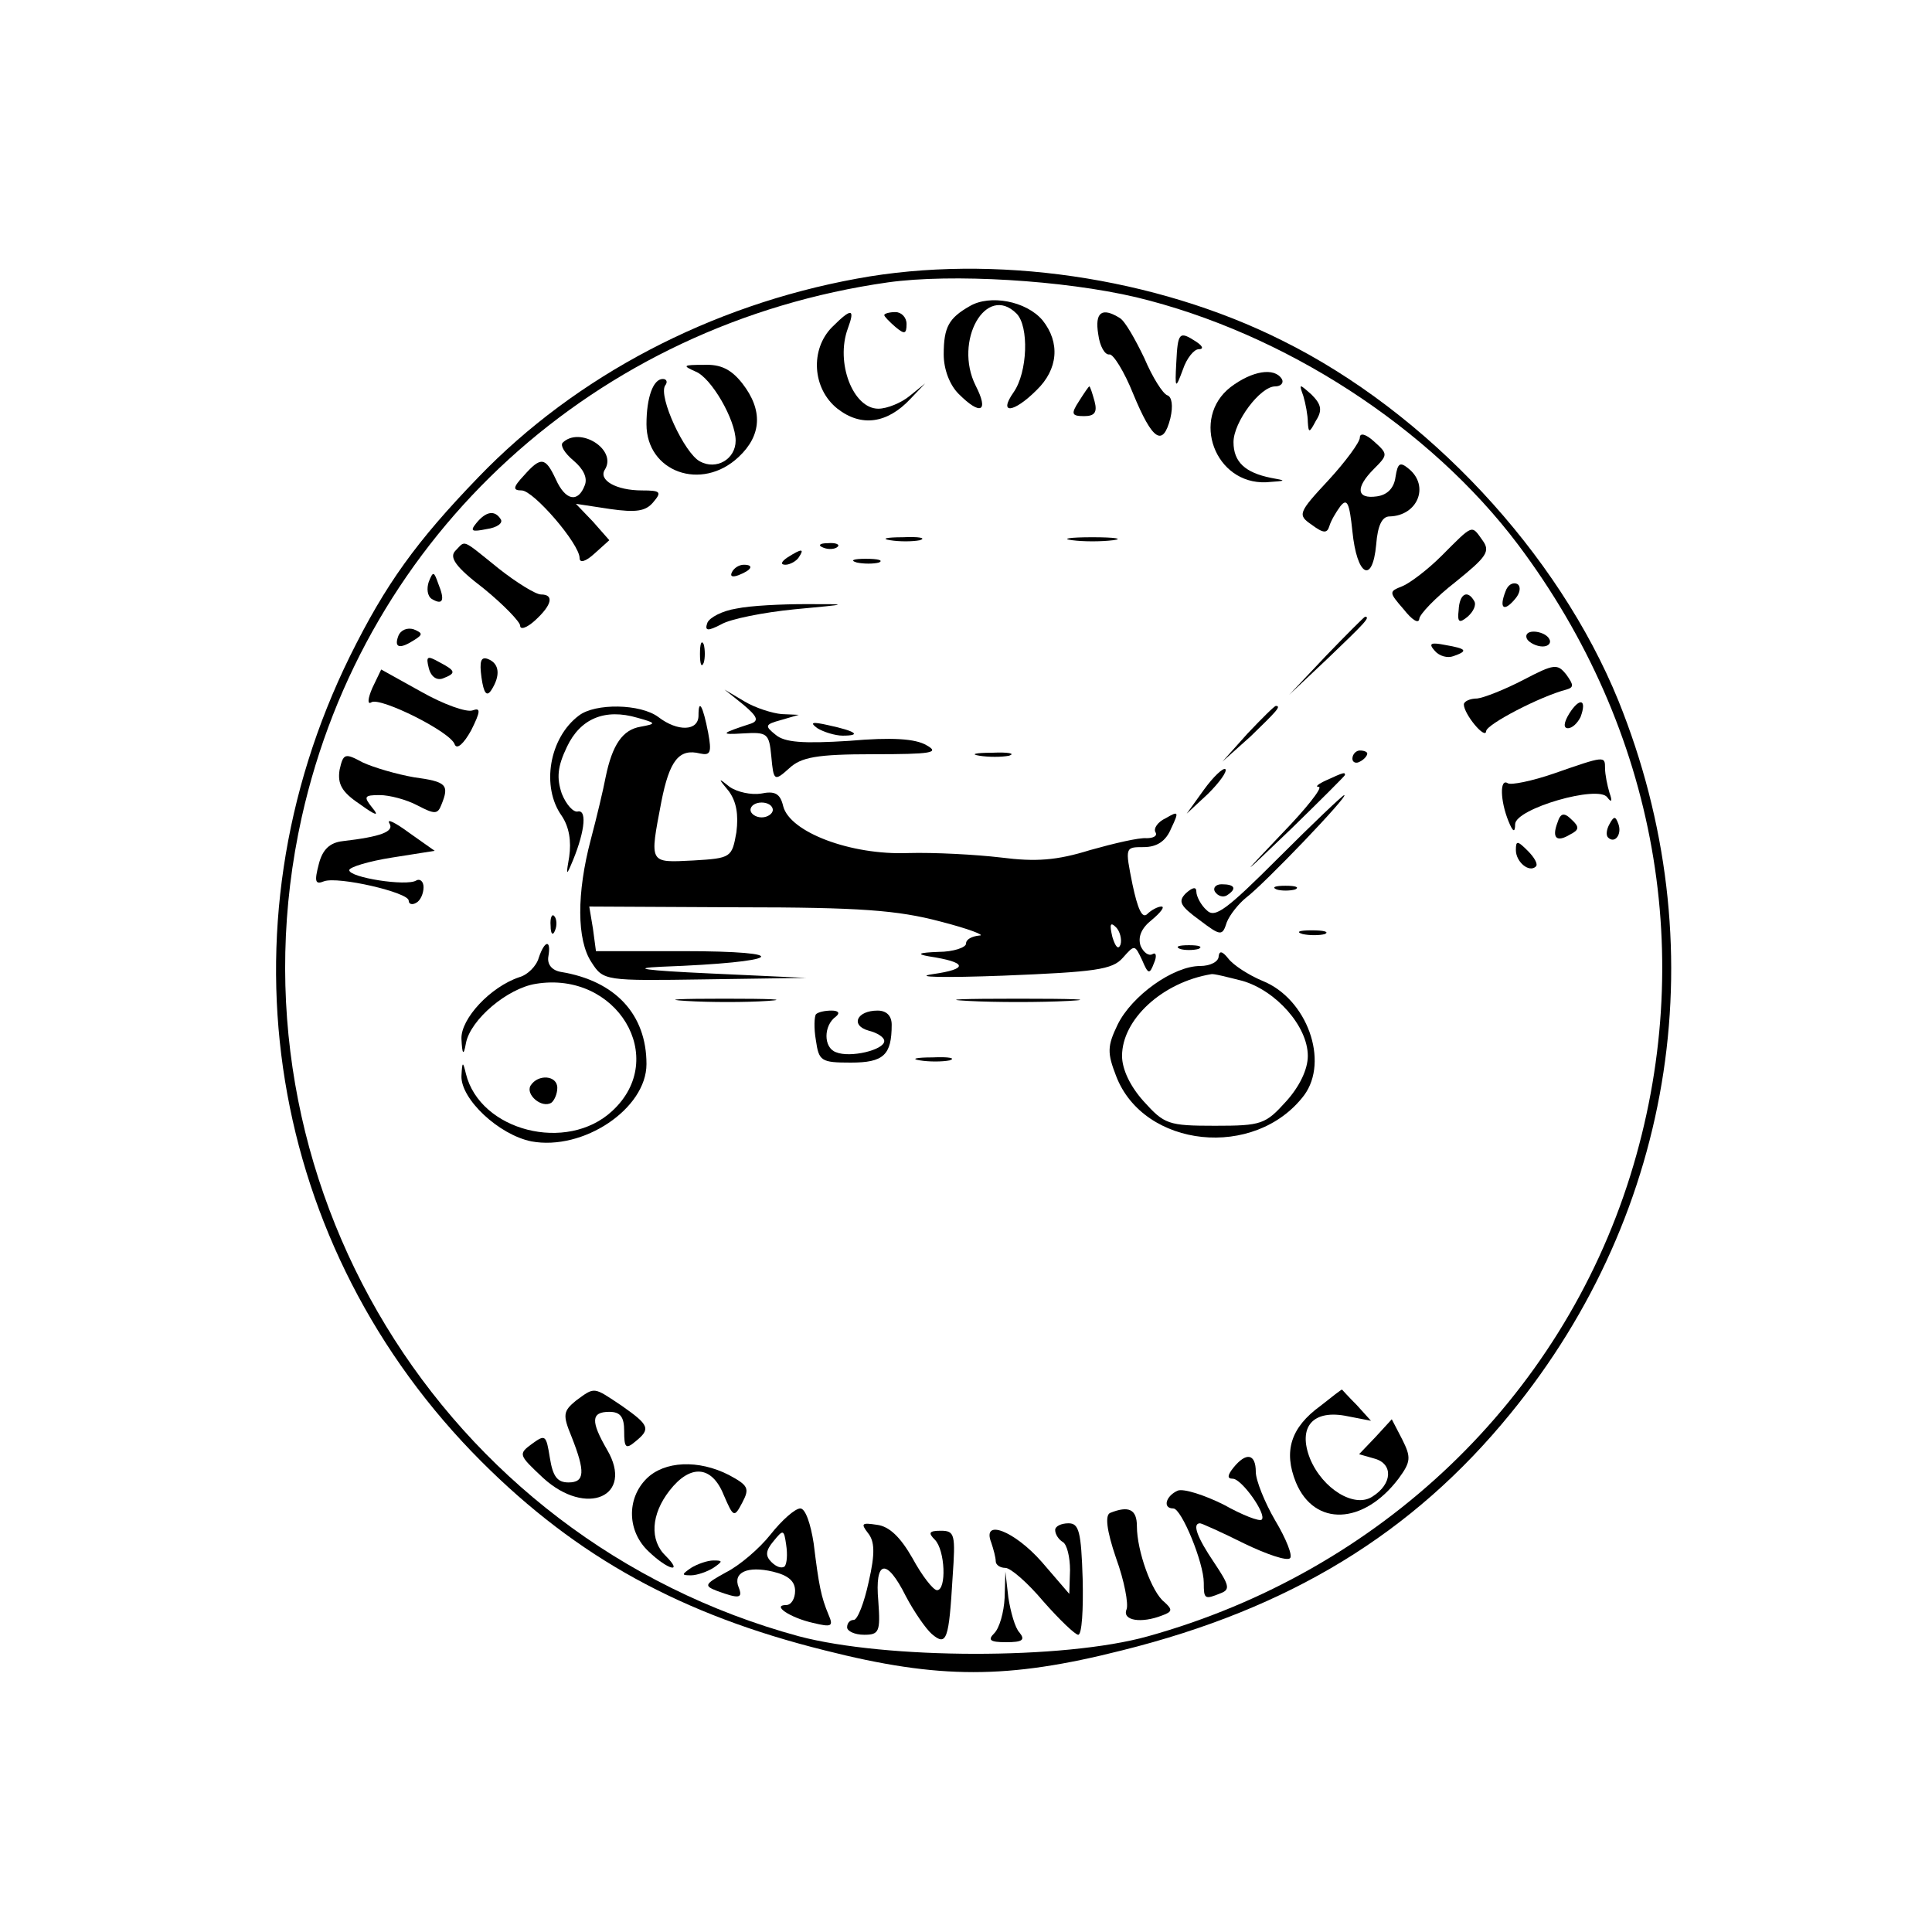 <?xml version="1.0" standalone="no"?>
<!DOCTYPE svg PUBLIC "-//W3C//DTD SVG 20010904//EN"
 "http://www.w3.org/TR/2001/REC-SVG-20010904/DTD/svg10.dtd">
<svg version="1.0" xmlns="http://www.w3.org/2000/svg"
 width="260pt" height="260pt" viewBox="0 0 260 260"
 preserveAspectRatio="xMidYMid meet">
<g transform="translate(0,260) scale(0.1,-0.1)"
fill="#000000" stroke="none">
<path d="M1153 2225 c-197 -36 -378 -131 -509 -267 -84 -87 -125 -144 -173
-241 -181 -368 -111 -796 177 -1084 129 -129 269 -206 462 -254 154 -39 246
-39 400 0 225 56 391 157 523 319 223 273 277 632 145 959 -81 199 -257 388
-453 485 -170 85 -388 117 -572 83z m376 -25 c199 -48 395 -175 514 -333 187
-249 242 -557 151 -849 -94 -301 -337 -533 -649 -620 -114 -32 -353 -31 -470
0 -482 131 -777 616 -669 1102 85 381 395 664 789 720 86 12 236 3 334 -20z"/>
<path d="M1305 2188 c-28 -16 -35 -28 -35 -65 0 -20 8 -41 20 -53 30 -30 41
-24 23 11 -30 60 14 138 55 97 17 -17 15 -79 -4 -106 -21 -30 0 -28 31 3 29
28 32 64 8 94 -22 26 -71 35 -98 19z"/>
<path d="M1120 2160 c-30 -30 -27 -83 7 -110 32 -25 67 -20 98 13 l20 21 -21
-17 c-11 -9 -30 -17 -42 -17 -34 0 -58 62 -41 108 10 27 5 28 -21 2z"/>
<path d="M1190 2176 c0 -2 7 -9 15 -16 12 -10 15 -10 15 4 0 9 -7 16 -15 16
-8 0 -15 -2 -15 -4z"/>
<path d="M1478 2150 c2 -16 9 -28 15 -27 5 1 20 -23 32 -53 26 -63 40 -72 50
-33 4 17 2 29 -4 31 -6 2 -20 24 -31 50 -12 25 -26 50 -33 54 -24 15 -34 8
-29 -22z"/>
<path d="M1583 2112 c-2 -36 -1 -36 9 -9 5 15 15 27 21 27 7 0 6 4 -3 10 -23
15 -25 13 -27 -28z"/>
<path d="M936 2100 c21 -8 54 -65 54 -93 0 -25 -26 -40 -48 -28 -21 11 -56 87
-47 102 4 5 2 9 -3 9 -13 0 -22 -25 -22 -61 0 -64 74 -91 124 -44 31 29 33 63
5 99 -15 19 -29 26 -52 25 -28 0 -29 -1 -11 -9z"/>
<path d="M1656 2079 c-54 -42 -21 -131 48 -128 28 2 28 2 6 6 -34 7 -50 21
-50 48 0 27 36 75 56 75 8 0 12 5 9 10 -10 16 -40 11 -69 -11z"/>
<path d="M1452 2060 c-11 -17 -10 -20 7 -20 14 0 18 5 14 20 -3 11 -6 20 -7
20 -1 0 -7 -9 -14 -20z"/>
<path d="M1754 2067 c3 -10 6 -26 6 -35 1 -15 2 -15 11 2 9 14 7 22 -6 35 -17
15 -17 15 -11 -2z"/>
<path d="M1830 2011 c0 -6 -19 -32 -42 -57 -41 -44 -42 -47 -23 -60 16 -12 21
-12 24 -2 2 7 9 19 15 27 9 11 12 4 16 -34 6 -60 27 -72 32 -18 2 26 8 38 18
38 38 1 54 41 26 64 -12 10 -15 8 -18 -11 -2 -15 -11 -24 -25 -26 -28 -4 -29
12 -4 37 19 19 19 20 0 37 -11 10 -19 12 -19 5z"/>
<path d="M757 2004 c-3 -4 3 -14 15 -24 13 -11 19 -23 15 -33 -9 -24 -26 -21
-39 8 -14 30 -20 31 -43 5 -15 -16 -15 -20 -3 -20 16 0 78 -72 78 -91 0 -7 8
-5 20 6 l20 18 -22 25 -23 24 46 -7 c35 -5 48 -3 58 9 12 14 10 16 -15 16 -35
0 -59 14 -50 28 17 27 -34 59 -57 36z"/>
<path d="M641 1896 c-9 -11 -6 -12 14 -8 14 2 22 8 19 13 -8 13 -20 11 -33 -5z"/>
<path d="M1940 1852 c-19 -19 -43 -37 -53 -41 -18 -7 -18 -8 2 -31 11 -14 20
-20 21 -13 0 6 22 29 49 50 42 34 47 41 36 56 -15 21 -12 22 -55 -21z"/>
<path d="M1198 1873 c12 -2 30 -2 40 0 9 3 -1 5 -23 4 -22 0 -30 -2 -17 -4z"/>
<path d="M1443 1873 c15 -2 39 -2 55 0 15 2 2 4 -28 4 -30 0 -43 -2 -27 -4z"/>
<path d="M613 1859 c-9 -9 0 -22 38 -51 27 -22 49 -45 49 -50 0 -6 9 -3 20 7
23 21 26 35 8 35 -7 0 -33 16 -57 35 -51 41 -44 38 -58 24z"/>
<path d="M1108 1863 c7 -3 16 -2 19 1 4 3 -2 6 -13 5 -11 0 -14 -3 -6 -6z"/>
<path d="M1060 1850 c-9 -6 -10 -10 -3 -10 6 0 15 5 18 10 8 12 4 12 -15 0z"/>
<path d="M1153 1843 c9 -2 23 -2 30 0 6 3 -1 5 -18 5 -16 0 -22 -2 -12 -5z"/>
<path d="M985 1830 c-3 -6 1 -7 9 -4 18 7 21 14 7 14 -6 0 -13 -4 -16 -10z"/>
<path d="M577 1817 c-3 -9 -2 -19 4 -23 15 -9 18 -2 9 20 -6 17 -7 18 -13 3z"/>
<path d="M2026 1804 c-9 -23 -2 -28 13 -10 7 8 8 17 3 20 -6 3 -13 -1 -16 -10z"/>
<path d="M1963 1779 c-2 -17 1 -18 12 -9 8 7 12 16 9 21 -9 16 -20 10 -21 -12z"/>
<path d="M991 1781 c-19 -3 -36 -12 -39 -19 -4 -11 0 -12 19 -2 12 7 57 16 98
20 75 7 75 7 16 7 -33 0 -75 -2 -94 -6z"/>
<path d="M1785 1718 l-50 -53 53 50 c48 46 57 55 49 55 -1 0 -25 -24 -52 -52z"/>
<path d="M536 1744 c-6 -16 2 -18 22 -5 11 7 11 9 -1 14 -9 3 -18 -1 -21 -9z"/>
<path d="M2055 1740 c3 -5 13 -10 21 -10 8 0 12 5 9 10 -3 6 -13 10 -21 10 -8
0 -12 -4 -9 -10z"/>
<path d="M942 1720 c0 -14 2 -19 5 -12 2 6 2 18 0 25 -3 6 -5 1 -5 -13z"/>
<path d="M1931 1724 c6 -7 17 -10 25 -7 20 7 18 10 -11 15 -20 4 -23 2 -14 -8z"/>
<path d="M577 1701 c3 -12 11 -17 19 -14 18 7 18 10 -5 22 -16 9 -18 8 -14 -8z"/>
<path d="M648 1688 c3 -21 7 -26 13 -17 13 20 11 36 -4 42 -10 4 -12 -3 -9
-25z"/>
<path d="M2050 1685 c-25 -13 -53 -24 -62 -25 -10 0 -18 -4 -18 -8 0 -13 29
-48 30 -36 0 9 73 47 108 56 10 3 10 6 0 20 -12 15 -16 15 -58 -7z"/>
<path d="M501 1674 c-6 -14 -7 -23 -1 -19 12 7 107 -40 112 -57 3 -7 12 1 22
19 13 26 13 31 2 27 -8 -3 -39 8 -69 25 l-54 30 -12 -25z"/>
<path d="M1000 1652 c19 -16 22 -22 10 -26 -40 -13 -42 -15 -10 -13 33 2 35 0
38 -31 3 -33 4 -34 24 -16 16 15 37 19 113 19 79 0 90 2 72 12 -15 9 -47 11
-104 6 -63 -4 -87 -2 -99 8 -15 12 -15 14 7 20 l24 7 -23 1 c-12 1 -35 8 -50
17 l-27 16 25 -20z"/>
<path d="M2112 1640 c-8 -13 -8 -20 -2 -20 6 0 13 7 17 15 9 24 -1 27 -15 5z"/>
<path d="M779 1637 c-40 -30 -51 -96 -23 -135 10 -15 13 -34 10 -55 -4 -23 -4
-26 2 -12 18 41 23 75 10 73 -6 -2 -16 9 -22 24 -7 21 -6 36 7 63 18 38 51 52
95 39 25 -7 26 -8 4 -12 -24 -4 -38 -24 -47 -68 -3 -16 -12 -54 -20 -84 -19
-72 -19 -135 1 -165 16 -25 18 -25 153 -23 l136 2 -130 6 c-87 4 -108 7 -65 9
164 6 183 21 28 21 l-116 0 -4 30 -5 30 201 -1 c164 0 214 -4 271 -19 39 -10
62 -19 53 -19 -10 -1 -18 -5 -18 -11 0 -5 -17 -11 -37 -11 -27 -1 -30 -3 -13
-6 52 -8 54 -17 5 -24 -27 -4 15 -5 95 -2 124 5 147 8 161 24 16 18 16 18 26
-3 8 -19 10 -20 16 -4 4 9 3 15 -2 12 -5 -3 -12 2 -16 11 -4 12 1 24 15 35 12
10 18 18 13 18 -5 0 -14 -5 -19 -10 -7 -7 -13 7 -20 40 -10 50 -10 50 15 50
18 0 30 8 37 25 11 23 10 24 -7 14 -11 -5 -17 -14 -14 -19 3 -5 -3 -8 -12 -8
-10 1 -44 -7 -76 -16 -45 -14 -73 -16 -120 -10 -34 4 -90 7 -125 6 -77 -3
-159 28 -168 63 -4 17 -11 21 -30 17 -13 -2 -32 2 -42 9 -16 13 -16 12 -1 -6
10 -14 13 -31 10 -55 -6 -34 -7 -35 -58 -38 -60 -3 -59 -5 -43 79 11 56 24 72
52 65 14 -3 16 1 11 28 -7 36 -13 47 -13 23 0 -21 -28 -22 -54 -2 -24 18 -85
19 -107 2z m261 -127 c0 -5 -7 -10 -15 -10 -8 0 -15 5 -15 10 0 6 7 10 15 10
8 0 15 -4 15 -10z m468 -181 c-3 -8 -7 -3 -11 10 -4 17 -3 21 5 13 5 -5 8 -16
6 -23z"/>
<path d="M1679 1613 l-34 -38 38 34 c34 33 42 41 34 41 -2 0 -19 -17 -38 -37z"/>
<path d="M1100 1620 c8 -5 24 -10 34 -10 26 0 18 6 -19 14 -22 5 -26 4 -15 -4z"/>
<path d="M457 1564 c-3 -19 3 -30 27 -46 22 -16 27 -17 17 -5 -12 15 -11 17
10 17 13 0 36 -6 51 -14 23 -12 27 -12 32 1 11 27 7 31 -37 37 -23 4 -54 13
-69 20 -24 13 -26 12 -31 -10z"/>
<path d="M1318 1583 c12 -2 30 -2 40 0 9 3 -1 5 -23 4 -22 0 -30 -2 -17 -4z"/>
<path d="M1820 1579 c0 -5 5 -7 10 -4 6 3 10 8 10 11 0 2 -4 4 -10 4 -5 0 -10
-5 -10 -11z"/>
<path d="M2091 1559 c-29 -10 -58 -16 -62 -13 -11 7 -10 -24 1 -51 6 -15 9
-16 9 -4 1 21 112 53 124 36 6 -8 7 -5 3 6 -3 10 -6 25 -6 33 0 17 0 17 -69
-7z"/>
<path d="M1620 1537 l-23 -32 29 27 c15 15 26 30 23 33 -3 2 -16 -10 -29 -28z"/>
<path d="M1785 1550 c-11 -5 -16 -9 -10 -9 5 -1 -17 -29 -50 -63 -58 -61 -58
-61 13 7 39 38 72 71 72 72 0 4 -1 4 -25 -7z"/>
<path d="M1721 1446 c-71 -71 -86 -82 -97 -71 -8 7 -14 19 -14 25 0 7 -5 6
-14 -2 -11 -11 -8 -17 18 -36 29 -22 31 -22 37 -3 4 10 16 25 26 33 24 18 139
138 132 138 -2 0 -42 -38 -88 -84z"/>
<path d="M2096 1493 c-8 -21 -1 -27 17 -16 12 6 13 10 2 20 -10 10 -15 9 -19
-4z"/>
<path d="M524 1492 c7 -11 -11 -18 -63 -24 -17 -2 -27 -11 -32 -31 -6 -23 -5
-28 7 -23 19 7 114 -15 114 -26 0 -5 5 -6 10 -3 6 3 10 13 10 21 0 8 -5 12
-10 9 -13 -8 -90 4 -90 14 0 4 26 12 58 17 l57 9 -34 24 c-19 14 -31 20 -27
13z"/>
<path d="M2166 1491 c-4 -7 -5 -15 -2 -18 9 -9 19 4 14 18 -4 11 -6 11 -12 0z"/>
<path d="M2040 1456 c0 -16 18 -31 27 -22 3 3 -2 12 -11 21 -14 14 -16 14 -16
1z"/>
<path d="M1635 1400 c4 -6 11 -8 16 -5 14 9 11 15 -7 15 -8 0 -12 -5 -9 -10z"/>
<path d="M1718 1403 c6 -2 18 -2 25 0 6 3 1 5 -13 5 -14 0 -19 -2 -12 -5z"/>
<path d="M741 1354 c0 -11 3 -14 6 -6 3 7 2 16 -1 19 -3 4 -6 -2 -5 -13z"/>
<path d="M1753 1343 c9 -2 23 -2 30 0 6 3 -1 5 -18 5 -16 0 -22 -2 -12 -5z"/>
<path d="M725 1311 c-3 -11 -15 -23 -26 -26 -39 -13 -79 -56 -78 -83 1 -22 3
-23 6 -6 6 32 56 74 94 80 109 18 180 -100 103 -171 -61 -57 -178 -27 -197 50
-4 17 -5 17 -6 -3 -1 -31 50 -79 94 -88 70 -13 155 44 155 104 0 67 -42 112
-115 124 -12 2 -19 10 -17 21 4 23 -5 22 -13 -2z"/>
<path d="M1588 1323 c6 -2 18 -2 25 0 6 3 1 5 -13 5 -14 0 -19 -2 -12 -5z"/>
<path d="M1640 1313 c0 -7 -11 -13 -25 -13 -36 0 -92 -40 -111 -79 -14 -29
-14 -38 -2 -69 37 -97 187 -113 253 -26 34 46 4 130 -56 154 -19 8 -39 21 -46
30 -8 10 -12 11 -13 3z m32 -33 c45 -13 88 -61 88 -101 0 -18 -11 -41 -29 -61
-28 -31 -33 -33 -96 -33 -63 0 -68 2 -96 33 -18 20 -29 43 -29 61 0 49 54 99
120 110 3 1 22 -4 42 -9z"/>
<path d="M923 1253 c32 -2 81 -2 110 0 29 2 3 3 -58 3 -60 0 -84 -1 -52 -3z"/>
<path d="M1303 1253 c37 -2 97 -2 135 0 37 2 6 3 -68 3 -74 0 -105 -1 -67 -3z"/>
<path d="M1098 1235 c-2 -3 -3 -18 0 -35 4 -28 7 -30 47 -30 44 0 55 10 55 51
0 12 -7 19 -19 19 -28 0 -37 -20 -12 -27 12 -3 21 -9 21 -14 0 -12 -46 -23
-65 -15 -17 6 -17 36 0 48 6 5 3 8 -6 8 -9 0 -18 -2 -21 -5z"/>
<path d="M1238 1173 c12 -2 30 -2 40 0 9 3 -1 5 -23 4 -22 0 -30 -2 -17 -4z"/>
<path d="M714 1139 c-7 -12 15 -31 28 -23 4 3 8 12 8 20 0 17 -26 19 -36 3z"/>
<path d="M775 715 c-17 -14 -18 -19 -6 -48 19 -48 18 -62 -4 -62 -15 0 -21 8
-25 33 -5 31 -6 32 -24 19 -19 -14 -18 -15 15 -46 58 -53 123 -25 86 38 -22
38 -22 51 3 51 15 0 20 -7 20 -26 0 -22 2 -25 15 -14 21 17 19 22 -18 48 -39
26 -36 26 -62 7z"/>
<path d="M1777 708 c-40 -29 -50 -61 -33 -103 25 -60 91 -57 138 5 17 23 17
29 5 53 l-14 27 -22 -24 -22 -23 21 -6 c25 -7 24 -34 -3 -51 -24 -16 -67 10
-84 51 -17 43 4 67 51 57 l31 -6 -19 21 c-11 11 -20 21 -20 21 -1 0 -14 -10
-29 -22z"/>
<path d="M1660 625 c-8 -10 -9 -15 -1 -15 12 0 46 -48 39 -55 -3 -3 -26 6 -51
20 -26 13 -54 22 -62 19 -16 -7 -21 -24 -6 -24 11 0 41 -73 41 -100 0 -22 1
-23 23 -14 13 5 11 11 -9 41 -23 34 -30 53 -19 53 2 0 29 -12 59 -27 31 -15
58 -24 62 -20 4 3 -5 26 -20 51 -14 24 -26 54 -26 65 0 25 -13 27 -30 6z"/>
<path d="M870 610 c-27 -27 -26 -71 3 -98 26 -25 47 -30 23 -6 -22 21 -20 56
5 88 28 36 57 34 73 -6 13 -30 14 -31 25 -10 10 19 8 23 -18 37 -41 21 -87 19
-111 -5z"/>
<path d="M1037 535 c-15 -19 -42 -42 -60 -51 -29 -16 -30 -18 -12 -25 30 -11
35 -10 29 5 -8 20 12 29 46 21 21 -5 30 -13 30 -26 0 -10 -5 -19 -12 -19 -20
0 5 -17 36 -24 25 -6 28 -5 21 11 -10 24 -13 39 -20 96 -4 26 -11 47 -18 47
-7 0 -25 -16 -40 -35z m19 -43 c-4 -3 -11 -1 -18 6 -8 8 -8 15 3 28 13 16 14
16 17 -5 2 -13 1 -25 -2 -29z"/>
<path d="M1494 564 c-7 -3 -5 -23 8 -61 11 -30 17 -62 14 -69 -6 -15 20 -19
48 -8 14 5 14 8 3 18 -17 13 -37 69 -37 102 0 23 -11 28 -36 18z"/>
<path d="M1168 537 c9 -11 10 -27 1 -66 -6 -28 -15 -51 -20 -51 -5 0 -9 -4 -9
-10 0 -5 10 -10 23 -10 20 0 22 4 19 45 -5 56 11 59 37 7 11 -21 27 -44 35
-51 20 -17 23 -8 28 77 4 57 3 62 -16 62 -16 0 -17 -3 -8 -12 14 -14 16 -68 3
-68 -5 0 -20 19 -33 43 -16 28 -31 43 -48 45 -20 3 -22 2 -12 -11z"/>
<path d="M1420 541 c0 -6 5 -13 10 -16 6 -3 10 -21 10 -38 l-1 -32 -37 43
c-37 42 -81 59 -68 26 3 -9 6 -20 6 -25 0 -5 6 -9 13 -9 7 0 30 -20 51 -45 22
-25 43 -45 47 -45 5 0 7 34 6 75 -2 64 -5 75 -19 75 -10 0 -18 -4 -18 -9z"/>
<path d="M930 490 c-13 -9 -13 -10 0 -10 8 0 22 5 30 10 13 9 13 10 0 10 -8 0
-22 -5 -30 -10z"/>
<path d="M1352 450 c-1 -20 -7 -41 -14 -48 -9 -9 -6 -12 16 -12 22 0 26 3 18
13 -6 6 -12 28 -15 47 l-4 35 -1 -35z"/>
</g>
</svg>
